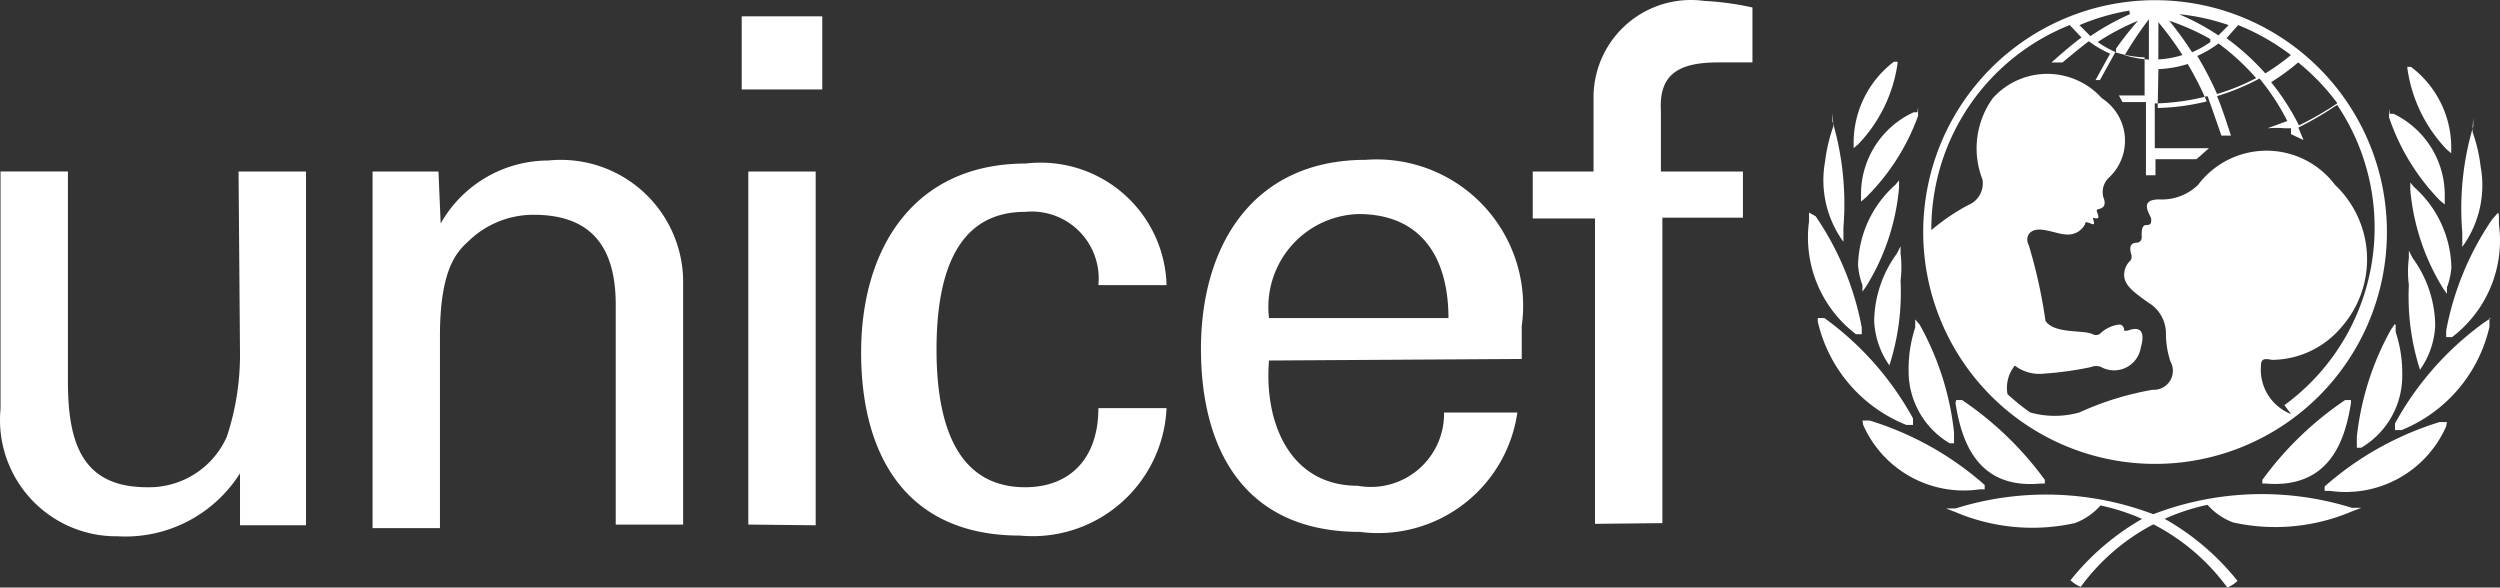 <svg xmlns="http://www.w3.org/2000/svg" width="212.744" height="50" viewBox="0 0 212.744 50">
  <rect x="0" y="0" width="212.744" height="50" fill="#333333" stroke="none"/>
  <g id="Group_3" data-name="Group 3" transform="translate(-0.044)">
    <g id="_Group_" data-name=" Group " transform="translate(153.898 0.014)">
      <path id="_Compound_Path_" data-name=" Compound Path " d="M1197.243,55.875a19.73,19.73,0,1,0,.189,0C1197.369,55.873,1197.307,55.873,1197.243,55.875Zm15.581,8.788a27.058,27.058,0,0,1-3.241,1.869,20.537,20.537,0,0,0-2.368-3.678,19.1,19.1,0,0,0,2.3-1.683,19.052,19.052,0,0,1,3.3,3.428Zm-8.415-6.669a19.124,19.124,0,0,1,4.489,2.55,18.106,18.106,0,0,1-2.181,1.558,20.9,20.9,0,0,0-3.3-2.992Zm1.563,4.495a18.662,18.662,0,0,1-3.359,1.37,29.277,29.277,0,0,0-1.683-3.241,9.013,9.013,0,0,0,1.806-1.061,19.974,19.974,0,0,1,3.236,2.988ZM1203.6,58l-.872.872a20.221,20.221,0,0,0-3.359-1.807,18.644,18.644,0,0,1,4.244.935Zm-1.557,1.434a8.206,8.206,0,0,1-1.558.872,30.055,30.055,0,0,0-1.943-2.686,20.3,20.3,0,0,1,3.49,1.558Zm-4.421-1.683a27.989,27.989,0,0,1,2.048,2.792,8.458,8.458,0,0,1-2.056.373Zm0,3.989a9.33,9.33,0,0,0,2.493-.437,27.492,27.492,0,0,1,1.62,3.183,18.807,18.807,0,0,1-4.177.561Zm-.81-3.927v3.115a8.658,8.658,0,0,1-2.056-.373,29.773,29.773,0,0,1,2.056-3.054Zm-2.8,2.493a8.226,8.226,0,0,1-1.557-.872,20.144,20.144,0,0,1,3.428-1.807,29.231,29.231,0,0,0-1.868,2.368Zm1.185-3.241a20.839,20.839,0,0,0-3.36,1.869L1190.9,58a18.6,18.6,0,0,1,4.243-1.238Zm13.712,34.03a4.055,4.055,0,0,1-2.555-4.176c0-.748.686-.437,1-.437a7.792,7.792,0,0,0,5.857-2.8,8.724,8.724,0,0,0-.561-12.091,7.291,7.291,0,0,0-11.654,0,4.421,4.421,0,0,1-3.3,1.238c-1.869,0-.686,1.37-.686,1.683s0,.5-.437.5-.373.748-.373,1.061a.435.435,0,0,1-.373.437c-.809,0-.56.686-.56.872a.681.681,0,0,1,0,.622,1.684,1.684,0,0,0-.561,1.238c0,.872.748,1.434,2.056,2.368a3.048,3.048,0,0,1,1.5,2.555,7.685,7.685,0,0,0,.373,2.431,1.621,1.621,0,0,1-1.5,2.431,25.458,25.458,0,0,0-6.246,1.934,7.788,7.788,0,0,1-4.176,0,19.267,19.267,0,0,1-1.933-1.558,2.991,2.991,0,0,1,.623-2.431,3.438,3.438,0,0,0,2.431.686,29.223,29.223,0,0,0,4.05-.561,1.114,1.114,0,0,1,.872,0,2.3,2.3,0,0,0,3.36-1.62c.622-2.182-.872-1.558-1.061-1.5a.589.589,0,0,1-.374,0c.061,0,0-.5-.374-.5a2.8,2.8,0,0,0-1.683.81.629.629,0,0,1-.622,0c-.811-.373-3.241,0-3.99-1.121a43.577,43.577,0,0,0-1.434-6.482.871.871,0,0,1,0-.872c.623-.935,2.3,0,3.241,0a1.617,1.617,0,0,0,1.557-.872c0-.373.5,0,.686,0s0-.373,0-.5,0,0,.312,0,0-.5,0-.686,1,0,.56-1.121a1.687,1.687,0,0,1,.437-1.62,4.3,4.3,0,0,0-.561-6.793,6.232,6.232,0,0,0-8.8-.486,6.406,6.406,0,0,0-.486.486,7.3,7.3,0,0,0-.872,6.919,2,2,0,0,1-1.238,2.182,17.65,17.65,0,0,0-3.115,2.122,18.694,18.694,0,0,1,11.779-17.452l1,1.061c-.81.56-2.555,2.122-2.555,2.122h.935s1.558-1.308,2.244-1.807a9.029,9.029,0,0,0,1.807,1.061l-1.238,2.244h.374l1.309-2.368a9.341,9.341,0,0,0,2.492.437v3.241h-2.19l.311.561h1.994v6.233h.81v-1.37h3.49l1.061-.935h-4.61V64.662a19.612,19.612,0,0,0,4.488-.622c.372,1,1.184,3.359,1.184,3.359h.81s-.748-2.368-1.185-3.359a19.63,19.63,0,0,0,3.615-1.5,19.58,19.58,0,0,1,2.367,3.614l-1.684.622a8.819,8.819,0,0,1,1.5,0h.5v.5l1.061.5h0l-.437-1.061a29.354,29.354,0,0,0,3.3-1.931,18.7,18.7,0,0,1-4.488,25.553Z" transform="translate(-1167.8 -55.873)" fill="#fff"/>
      <g id="_Group_2" data-name=" Group 2" transform="translate(0 5.235)">
        <path id="_Compound_Path_2" data-name=" Compound Path 2" d="M1178,58.836h-.312a8.667,8.667,0,0,0-3.428,6.731h0v.622l.374-.311A12.467,12.467,0,0,0,1178,58.96v-.126Z" transform="translate(-1170.373 -58.834)" fill="#fff"/>
        <path id="_Compound_Path_3" data-name=" Compound Path 3" d="M1173.638,62.112v.373a13.655,13.655,0,0,0-.686,2.93,8.915,8.915,0,0,0,1.558,6.855h0V71.032a24.884,24.884,0,0,0-.936-9.037V61.3Z" transform="translate(-1171.493 -56.938)" fill="#fff"/>
        <path id="_Compound_Path_4" data-name=" Compound Path 4" d="M1172.153,66.471v.373a10.348,10.348,0,0,0,3.989,9.6h.5v-.561a24.923,24.923,0,0,0-3.927-9.474l-.56-.311Z" transform="translate(-1172.063 -53.256)" fill="#fff"/>
        <path id="_Compound_Path_5" data-name=" Compound Path 5" d="M1172.563,71.172v.311a12.474,12.474,0,0,0,7.542,8.788h.56v-.56a25.921,25.921,0,0,0-7.541-8.538h-.561Z" transform="translate(-1171.726 -49.357)" fill="#fff"/>
        <path id="_Compound_Path_6" data-name=" Compound Path 6" d="M1179.415,61.457h-.311a7.669,7.669,0,0,0-4.488,6.981v.622l.437-.373a18.7,18.7,0,0,0,4.42-6.919V61.02Z" transform="translate(-1170.102 -57.155)" fill="#fff"/>
        <path id="_Compound_Path_7" data-name=" Compound Path 7" d="M1177.656,64.918h0a9.411,9.411,0,0,0-3.182,6.855,6.243,6.243,0,0,0,.373,1.683v.56l.311-.437a19.126,19.126,0,0,0,2.805-8.415v-.621Z" transform="translate(-1170.212 -54.447)" fill="#fff"/>
        <path id="_Compound_Path_8" data-name=" Compound Path 8" d="M1177.183,68.339h0a9.9,9.9,0,0,0-1.933,5.734,7.065,7.065,0,0,0,1.308,3.8v-.062a20.269,20.269,0,0,0,.936-7.168,9.5,9.5,0,0,0,0-2.3v-.629Z" transform="translate(-1169.615 -52.011)" fill="#fff"/>
        <path id="_Compound_Path_9" data-name=" Compound Path 9" d="M1177.469,71.929h0a11.1,11.1,0,0,0-.561,3.614,7.109,7.109,0,0,0,3.49,6.233h.373V80.84a24.082,24.082,0,0,0-2.929-9.163l-.373-.437Z" transform="translate(-1168.342 -49.304)" fill="#fff"/>
        <path id="_Compound_Path_10" data-name=" Compound Path 10" d="M1174.748,76.479h0a9.349,9.349,0,0,0,9.9,5.481h.437v-.373a26.525,26.525,0,0,0-9.785-5.481h-.615Z" transform="translate(-1170.048 -45.567)" fill="#fff"/>
        <path id="_Compound_Path_11" data-name=" Compound Path 11" d="M1179.515,80.849h-.81l.81.311a16.713,16.713,0,0,0,10.16.935,5.481,5.481,0,0,0,2.182-1.5,18.008,18.008,0,0,1,10.786,6.981h0a2.8,2.8,0,0,0,.872-.561h0a21.349,21.349,0,0,0-6.233-5.3A25.741,25.741,0,0,0,1179.515,80.849Z" transform="translate(-1166.961 -42.83)" fill="#fff"/>
        <path id="_Compound_Path_12" data-name=" Compound Path 12" d="M1179.163,75.369h0c.5,3.183,1.807,7.354,7.23,6.855h.373v-.311a28.224,28.224,0,0,0-7.042-6.793h-.5Z" transform="translate(-1166.609 -46.324)" fill="#fff"/>
      </g>
      <g id="_Group_3" data-name=" Group 3" transform="translate(22.339 4.988)">
        <path id="_Compound_Path_13" data-name=" Compound Path 13" d="M1200.911,58.694v.81a12.465,12.465,0,0,0,3.359,6.919l.373.311v-.622h0a8.6,8.6,0,0,0-3.429-6.731h-.3Z" transform="translate(-1172.242 -58.694)" fill="#fff"/>
        <path id="_Compound_Path_14" data-name=" Compound Path 14" d="M1204.526,61.549v.686a24.526,24.526,0,0,0-.935,9.037V72.51h0a8.908,8.908,0,0,0,1.559-6.855,13.455,13.455,0,0,0-.686-2.93v-.373Z" transform="translate(-1170.249 -56.501)" fill="#fff"/>
        <path id="_Compound_Path_15" data-name=" Compound Path 15" d="M1207.2,66.1l-.5.561a24.947,24.947,0,0,0-3.922,9.474v.56h.5a10.341,10.341,0,0,0,3.989-9.6v-.75Z" transform="translate(-1170.807 -53.008)" fill="#fff"/>
        <path id="_Compound_Path_16" data-name=" Compound Path 16" d="M1208.477,71.172l-.56.373a25.922,25.922,0,0,0-7.6,8.6v.561h.56a12.466,12.466,0,0,0,7.48-8.788v-.748Z" transform="translate(-1172.703 -49.109)" fill="#fff"/>
        <path id="_Compound_Path_17" data-name=" Compound Path 17" d="M1200.03,61.091v.748a18.715,18.715,0,0,0,4.3,7.043l.437.373v-.622a7.661,7.661,0,0,0-4.363-7.1h-.311Z" transform="translate(-1172.919 -56.853)" fill="#fff"/>
        <path id="_Compound_Path_18" data-name=" Compound Path 18" d="M1201.052,64.651v.619a19.149,19.149,0,0,0,2.811,8.418l.311.437v-.561a6.24,6.24,0,0,0,.374-1.683,9.408,9.408,0,0,0-3.183-6.855h0Z" transform="translate(-1172.134 -54.118)" fill="#fff"/>
        <path id="_Compound_Path_19" data-name=" Compound Path 19" d="M1201.014,67.929v.622a9.168,9.168,0,0,0,0,2.3,20.415,20.415,0,0,0,.935,7.168v.062a7.028,7.028,0,0,0,1.308-3.8,9.888,9.888,0,0,0-1.925-5.727h0Z" transform="translate(-1172.219 -51.6)" fill="#fff"/>
        <path id="_Compound_Path_20" data-name=" Compound Path 20" d="M1201.72,71.454l-.311.437a24.065,24.065,0,0,0-2.93,9.163v.935h.373a7.1,7.1,0,0,0,3.49-6.233,11.016,11.016,0,0,0-.56-3.614v-.564Z" transform="translate(-1174.11 -48.892)" fill="#fff"/>
        <path id="_Compound_Path_21" data-name=" Compound Path 21" d="M1207.337,76.177h-.622a26.538,26.538,0,0,0-9.785,5.481v.375h.437a9.349,9.349,0,0,0,9.9-5.481h0Z" transform="translate(-1175.301 -45.264)" fill="#fff"/>
        <path id="_Compound_Path_22" data-name=" Compound Path 22" d="M1190.929,81.678a21.372,21.372,0,0,0-6.232,5.3h0a2.77,2.77,0,0,0,.872.56h0a18.011,18.011,0,0,1,10.786-6.981,5.492,5.492,0,0,0,2.182,1.5,16.641,16.641,0,0,0,10.1-.935l.81-.311h-.81a25.742,25.742,0,0,0-17.7.872Z" transform="translate(-1184.697 -42.6)" fill="#fff"/>
        <path id="_Compound_Path_23" data-name=" Compound Path 23" d="M1201.473,75.12h-.5a28.19,28.19,0,0,0-7.043,6.793v.311h.311c5.422.437,6.731-3.678,7.23-6.855Z" transform="translate(-1177.603 -46.076)" fill="#fff"/>
      </g>
    </g>
    <g id="_Group_4" data-name=" Group 4" transform="translate(0.044 0)">
      <path id="_Compound_Path_24" data-name=" Compound Path 24" d="M1120.746,56.649h6.855v6.224h-6.855Zm.561,43.252V69.862h5.734v30.1Z" transform="translate(-1057.628 -55.262)" fill="#fff"/>
      <path id="_Compound_Path_25" data-name=" Compound Path 25" d="M1105.35,64.122h5.739v30.1h-5.616V89.8h0a11.53,11.53,0,0,1-10.407,5.359,9.9,9.9,0,0,1-10.016-9.785,10.223,10.223,0,0,1,.044-1.059v-20.2h5.734V81.947c0,5.236,1.185,9.037,6.731,9.037a7.233,7.233,0,0,0,6.793-4.3,22.15,22.15,0,0,0,1.121-7.043Z" transform="translate(-1085.049 -49.522)" fill="#fff"/>
      <path id="_Compound_Path_26" data-name=" Compound Path 26" d="M1108.776,68.973h0a10.531,10.531,0,0,1,9.162-5.359,10.408,10.408,0,0,1,11.418,9.29c.028.288.046.578.051.868V94.6h-5.734V75.9c0-4.986-2.122-7.667-6.981-7.667a7.917,7.917,0,0,0-5.547,2.244c-.871.81-2.431,2.182-2.431,8.04V94.9h-5.734V64.553h5.608Z" transform="translate(-1071.275 -49.955)" fill="#fff"/>
      <path id="_Path_" data-name=" Path " d="M1146.685,74.113a5.7,5.7,0,0,0-5.117-6.233,5.6,5.6,0,0,0-1.116,0c-5.481,0-7.541,4.675-7.541,11.717s2.121,11.718,7.541,11.718c3.8,0,6.233-2.431,6.233-6.731h5.8a11.406,11.406,0,0,1-11.907,10.883c-.186-.009-.373-.021-.559-.039-9.661,0-13.524-6.793-13.524-15.581s4.42-16.079,14.023-16.079a10.717,10.717,0,0,1,11.9,9.4q.056.472.069.949Z" transform="translate(-1053.215 -49.852)" fill="#fff"/>
      <path id="_Compound_Path_27" data-name=" Compound Path 27" d="M1148.64,80.65c-.437,5.235,1.745,10.657,7.541,10.657a6.229,6.229,0,0,0,7.353-6.233h6.239a11.967,11.967,0,0,1-13.4,10.16c-9.661,0-13.525-6.793-13.525-15.581s4.42-16.08,14.023-16.08a12.461,12.461,0,0,1,13.275,14.145v2.8Zm15.269-3.614c0-4.986-2.181-8.85-7.667-8.85a7.916,7.916,0,0,0-7.654,8.169c.007.226.024.454.052.681Z" transform="translate(-1040.649 -49.971)" fill="#fff"/>
      <path id="_Path_2" data-name=" Path 2" d="M1164.118,100.442V74.454h-5.3V70.465h5.174V64.232a8.288,8.288,0,0,1,9.41-8.291,24.981,24.981,0,0,1,4.113.56v4.675h-2.866c-3.241,0-5.11.872-4.924,4.113v5.174h6.981V74.39h-6.856v25.992Z" transform="translate(-1028.386 -55.865)" fill="#fff"/>
    </g>
  </g>
</svg>

